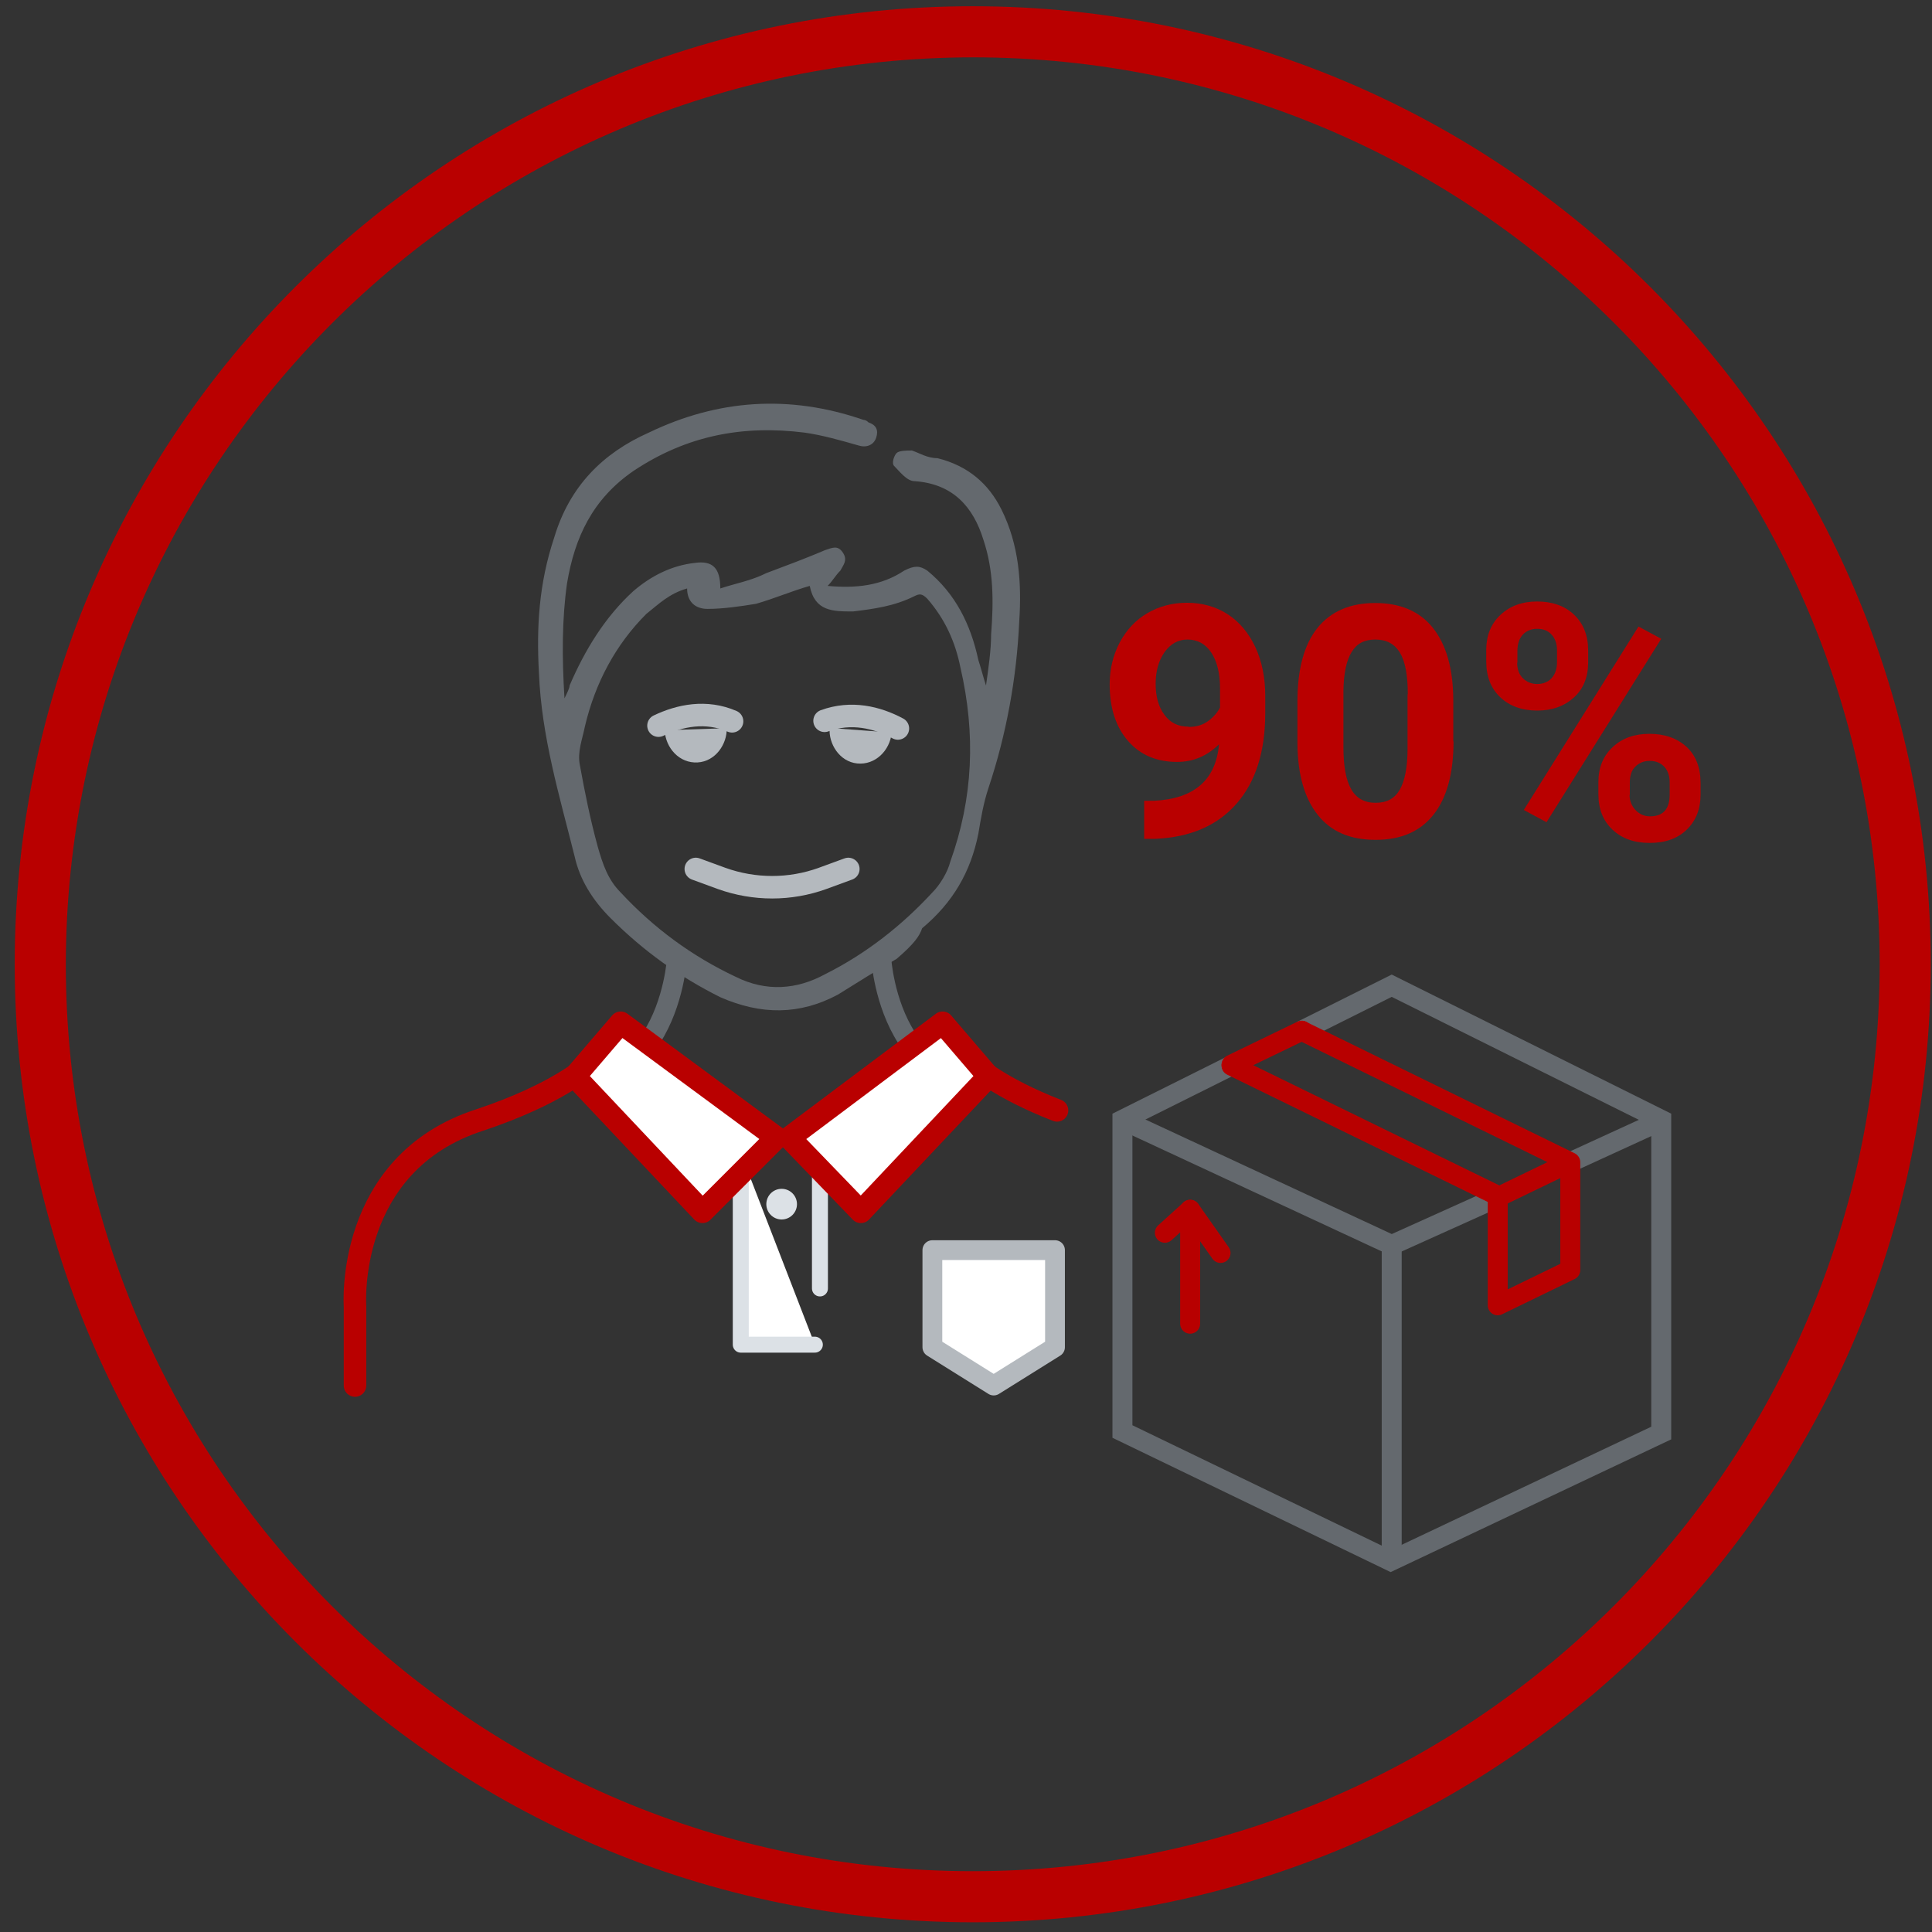<svg width="121" height="121" viewBox="0 0 121 121" fill="none" xmlns="http://www.w3.org/2000/svg">
<rect x="0" y="0" width="121" height="121" fill="#333333" stroke="none"/>
<g clip-path="url(#clip0_56_1423)">
<path d="M60.922 3.591C92.298 3.591 117.722 29.015 117.722 60.391C117.722 91.767 92.298 117.191 60.922 117.191C29.546 117.191 4.122 91.767 4.122 60.391C4.17 29.047 29.578 3.639 60.922 3.591ZM60.922 0.391C27.786 0.391 0.922 27.255 0.922 60.391C0.922 93.527 27.786 120.391 60.922 120.391C94.058 120.391 120.922 93.527 120.922 60.391C120.922 27.255 94.058 0.391 60.922 0.391Z" fill="#B90000"/>
<path d="M46.394 72.215V84.215H51.034" fill="white"/>
<path d="M46.394 72.215V84.215H51.034" stroke="#DCE1E6" stroke-linecap="round" stroke-linejoin="round"/>
<path d="M51.353 80.695V72.695" stroke="#DCE1E6" stroke-miterlimit="10" stroke-linecap="round"/>
<path d="M56.153 60.055C55.033 60.695 53.753 61.495 52.473 62.295C50.073 63.575 47.673 63.575 45.113 62.455C42.553 61.175 40.313 59.575 38.233 57.495C37.113 56.375 36.313 55.095 35.993 53.655C35.033 49.815 33.913 46.135 33.753 42.135C33.593 39.255 33.753 36.535 34.713 33.655C35.673 30.455 37.753 28.375 40.633 27.095C44.953 25.015 49.433 24.695 54.073 26.295C54.18 26.295 54.287 26.348 54.393 26.455C54.873 26.615 55.033 26.935 54.873 27.415C54.713 27.895 54.233 28.055 53.753 27.895C52.633 27.575 51.513 27.255 50.393 27.095C46.553 26.615 43.033 27.255 39.673 29.495C37.113 31.255 35.993 33.655 35.513 36.535C35.193 38.775 35.193 41.175 35.353 43.735C35.513 43.415 35.673 43.095 35.673 42.935C36.633 40.695 37.913 38.615 39.673 37.015C40.793 36.055 42.073 35.415 43.513 35.255C44.633 35.095 45.113 35.575 45.113 36.855C46.073 36.535 47.033 36.375 47.993 35.895C49.273 35.415 50.553 34.935 51.673 34.455C52.153 34.295 52.473 34.135 52.793 34.615C53.113 35.095 52.793 35.415 52.633 35.735C52.313 36.055 52.153 36.375 51.833 36.695C53.593 36.855 55.193 36.695 56.633 35.735C57.273 35.415 57.593 35.415 58.073 35.735C59.833 37.175 60.793 39.095 61.273 41.335C61.433 41.815 61.593 42.455 61.753 42.935C61.913 41.815 62.073 40.695 62.073 39.735C62.233 37.655 62.233 35.735 61.593 33.815C60.953 31.735 59.673 30.295 57.273 30.135C56.793 30.135 56.313 29.495 55.993 29.175C55.833 29.015 55.993 28.535 56.153 28.375C56.313 28.215 56.793 28.215 57.113 28.215C57.593 28.375 58.073 28.695 58.713 28.695C60.633 29.175 61.913 30.295 62.713 31.895C63.833 34.135 63.993 36.535 63.833 38.935C63.673 42.455 63.033 45.975 61.913 49.335C61.593 50.295 61.433 51.255 61.273 52.215C60.793 54.615 59.673 56.535 57.753 58.135C57.593 58.615 57.273 59.095 56.153 60.055ZM43.033 36.855C41.913 37.175 41.273 37.815 40.473 38.455C38.553 40.375 37.273 42.775 36.633 45.495C36.473 46.295 36.153 47.095 36.313 47.895C36.633 49.655 36.953 51.255 37.433 53.015C37.753 54.135 38.073 55.095 38.873 55.895C40.953 58.135 43.353 59.895 46.073 61.175C47.993 62.135 49.913 61.975 51.673 61.015C54.233 59.735 56.473 57.975 58.393 55.895C58.873 55.415 59.353 54.615 59.513 53.975C60.953 49.975 61.113 45.975 60.153 41.815C59.833 40.215 59.193 38.775 58.073 37.495C57.753 37.175 57.593 37.175 57.273 37.335C55.993 37.975 54.713 38.135 53.433 38.295C52.153 38.295 51.033 38.295 50.713 36.695C49.593 37.015 48.473 37.495 47.353 37.815C46.393 37.975 45.273 38.135 44.313 38.135C43.513 38.135 43.033 37.655 43.033 36.855Z" fill="#64696E"/>
<path d="M56.234 45.623C54.922 44.919 53.306 44.535 51.642 45.143" stroke="#B4B9BE" stroke-width="1.41" stroke-linecap="round" stroke-linejoin="round"/>
<path d="M51.961 45.591C51.881 46.567 52.569 47.703 53.689 47.815C54.809 47.927 55.737 47.015 55.849 45.879" fill="#B4B9BE"/>
<path d="M62.234 86.775L58.394 84.375V78.295H66.074V84.375L62.234 86.775Z" fill="white" stroke="#B4B9BE" stroke-width="1.24" stroke-linecap="round" stroke-linejoin="round"/>
<path d="M42.394 60.055C42.394 60.055 42.234 62.775 40.794 65.015" stroke="#64696E" stroke-width="1.25" stroke-linecap="round" stroke-linejoin="round"/>
<path d="M55.193 60.055C55.193 60.055 55.353 62.775 56.793 65.015" stroke="#64696E" stroke-width="1.25" stroke-linecap="round" stroke-linejoin="round"/>
<path d="M36.794 66.775C36.794 66.775 34.874 68.535 30.074 70.135C21.594 72.855 22.234 81.815 22.234 81.815V86.775" stroke="#B90000" stroke-width="1.41" stroke-linecap="round" stroke-linejoin="round"/>
<path d="M61.113 66.775C61.113 66.775 62.585 68.135 66.201 69.543" stroke="#B90000" stroke-width="1.41" stroke-linecap="round" stroke-linejoin="round"/>
<path d="M48.634 71.255L38.874 64.055L35.994 67.415L43.994 75.895L48.634 71.255Z" fill="white" stroke="#B90000" stroke-width="1.41" stroke-linecap="round" stroke-linejoin="round"/>
<path d="M49.434 71.255L59.034 64.055L61.914 67.415L53.914 75.895L49.434 71.255Z" fill="white" stroke="#B90000" stroke-width="1.41" stroke-linecap="round" stroke-linejoin="round"/>
<path d="M48.954 76.375C49.484 76.375 49.914 75.945 49.914 75.415C49.914 74.884 49.484 74.455 48.954 74.455C48.424 74.455 47.994 74.884 47.994 75.415C47.994 75.945 48.424 76.375 48.954 76.375Z" fill="#DCE1E6"/>
<path d="M43.578 54.423L45.194 55.015C47.242 55.751 49.482 55.751 51.514 55.015L53.13 54.423" stroke="#B4B9BE" stroke-width="1.41" stroke-linecap="round" stroke-linejoin="round"/>
<path d="M41.241 45.447C42.585 44.806 44.217 44.471 45.849 45.175" stroke="#B4B9BE" stroke-width="1.41" stroke-linecap="round" stroke-linejoin="round"/>
<path d="M45.513 45.607C45.545 46.583 44.825 47.687 43.689 47.751C42.553 47.815 41.689 46.855 41.625 45.735" fill="#B4B9BE"/>
<path d="M93.082 40.711C93.082 39.815 93.37 39.079 93.962 38.519C94.554 37.959 95.322 37.671 96.266 37.671C97.21 37.671 98.01 37.943 98.586 38.503C99.178 39.063 99.466 39.815 99.466 40.759V41.479C99.466 42.391 99.178 43.127 98.586 43.671C97.994 44.215 97.226 44.503 96.282 44.503C95.338 44.503 94.554 44.231 93.962 43.671C93.37 43.111 93.082 42.359 93.082 41.431V40.711ZM95.018 41.495C95.018 41.895 95.13 42.231 95.37 42.471C95.61 42.711 95.914 42.839 96.282 42.839C96.65 42.839 96.954 42.711 97.178 42.471C97.402 42.215 97.514 41.895 97.514 41.479V40.727C97.514 40.327 97.402 39.991 97.178 39.751C96.954 39.495 96.65 39.383 96.266 39.383C95.898 39.383 95.594 39.511 95.37 39.751C95.146 39.991 95.034 40.343 95.034 40.775V41.511L95.018 41.495ZM96.858 51.495L95.434 50.727L102.618 39.239L104.042 40.007L96.858 51.495ZM100.106 48.983C100.106 48.071 100.41 47.335 101.002 46.791C101.594 46.231 102.362 45.959 103.306 45.959C104.25 45.959 105.034 46.231 105.626 46.775C106.218 47.319 106.506 48.087 106.506 49.047V49.767C106.506 50.663 106.218 51.399 105.642 51.959C105.066 52.519 104.298 52.791 103.322 52.791C102.346 52.791 101.578 52.519 100.986 51.959C100.394 51.399 100.106 50.663 100.106 49.735V48.983ZM102.058 49.783C102.058 50.151 102.186 50.471 102.426 50.727C102.666 50.983 102.97 51.127 103.338 51.127C104.154 51.127 104.57 50.679 104.57 49.767V48.999C104.57 48.599 104.458 48.263 104.234 48.023C104.01 47.783 103.706 47.655 103.322 47.655C102.938 47.655 102.65 47.783 102.41 48.023C102.17 48.263 102.074 48.599 102.074 49.031V49.783H102.058Z" fill="#B90000"/>
<path d="M77.29 66.647L70.298 70.135V89.655L87.098 97.767L104.042 89.751V70.135L87.162 61.735L81.594 64.519" stroke="#64696E" stroke-width="1.25" stroke-miterlimit="10" stroke-linecap="round"/>
<path d="M70.298 70.135L87.162 77.975L93.802 74.983" stroke="#64696E" stroke-width="1.25" stroke-miterlimit="10"/>
<path d="M87.162 77.975V97.767" stroke="#64696E" stroke-width="1.25" stroke-miterlimit="10"/>
<path d="M98.346 72.791L104.138 70.135" stroke="#64696E" stroke-width="1.25" stroke-miterlimit="10"/>
<path d="M77.13 66.743L93.802 74.887V81.751L98.346 79.543V72.791L81.546 64.567" stroke="#B80000" stroke-width="1.25" stroke-linecap="round" stroke-linejoin="round"/>
<path d="M93.802 74.983L98.17 72.871" stroke="#B80000" stroke-width="1.25" stroke-linecap="round" stroke-linejoin="round"/>
<path d="M77.13 66.679L81.53 64.551" stroke="#B80000" stroke-width="1.25" stroke-linecap="round" stroke-linejoin="round"/>
<path d="M72.954 77.207L74.474 75.831L74.538 75.767V82.903" stroke="#B80000" stroke-width="1.25" stroke-linecap="round" stroke-linejoin="round"/>
<path d="M76.442 78.471L74.538 75.767" stroke="#B80000" stroke-width="1.25" stroke-linecap="round" stroke-linejoin="round"/>
<path d="M76.346 46.615C75.594 47.351 74.73 47.719 73.722 47.719C72.442 47.719 71.418 47.287 70.65 46.407C69.882 45.527 69.498 44.343 69.498 42.855C69.498 41.911 69.706 41.047 70.122 40.247C70.538 39.463 71.114 38.839 71.85 38.407C72.586 37.975 73.418 37.751 74.346 37.751C75.274 37.751 76.154 37.991 76.89 38.471C77.626 38.951 78.202 39.639 78.618 40.519C79.034 41.415 79.242 42.439 79.242 43.591V44.647C79.242 47.063 78.65 48.951 77.45 50.327C76.25 51.703 74.554 52.439 72.362 52.535H71.658V50.151H72.298C74.794 50.023 76.138 48.855 76.346 46.631V46.615ZM74.442 45.527C74.906 45.527 75.306 45.415 75.642 45.175C75.978 44.935 76.234 44.647 76.41 44.311V43.127C76.41 42.151 76.218 41.399 75.85 40.855C75.482 40.311 74.986 40.055 74.362 40.055C73.786 40.055 73.306 40.327 72.938 40.839C72.57 41.367 72.378 42.023 72.378 42.823C72.378 43.623 72.554 44.263 72.922 44.759C73.29 45.271 73.786 45.511 74.442 45.511V45.527Z" fill="#B90000"/>
<path d="M91.034 46.423C91.034 48.423 90.618 49.959 89.786 51.015C88.954 52.071 87.754 52.599 86.154 52.599C84.554 52.599 83.37 52.087 82.538 51.047C81.706 50.007 81.274 48.519 81.258 46.583V43.927C81.258 41.911 81.674 40.375 82.506 39.335C83.338 38.295 84.554 37.767 86.122 37.767C87.69 37.767 88.906 38.279 89.738 39.319C90.57 40.359 91.002 41.847 91.018 43.783V46.439L91.034 46.423ZM88.17 43.495C88.17 42.295 88.01 41.431 87.674 40.871C87.338 40.327 86.842 40.055 86.138 40.055C85.434 40.055 84.97 40.311 84.65 40.839C84.33 41.351 84.154 42.167 84.138 43.271V46.791C84.138 47.975 84.298 48.855 84.618 49.415C84.938 49.991 85.45 50.279 86.154 50.279C86.858 50.279 87.354 50.007 87.674 49.447C87.978 48.903 88.154 48.055 88.154 46.919V43.479L88.17 43.495Z" fill="#B90000"/>
</g>
<defs>
<clipPath id="clip0_56_1423">
<rect width="120" height="120" fill="white" transform="translate(0.922 0.391)"/>
</clipPath>
</defs>
</svg>
